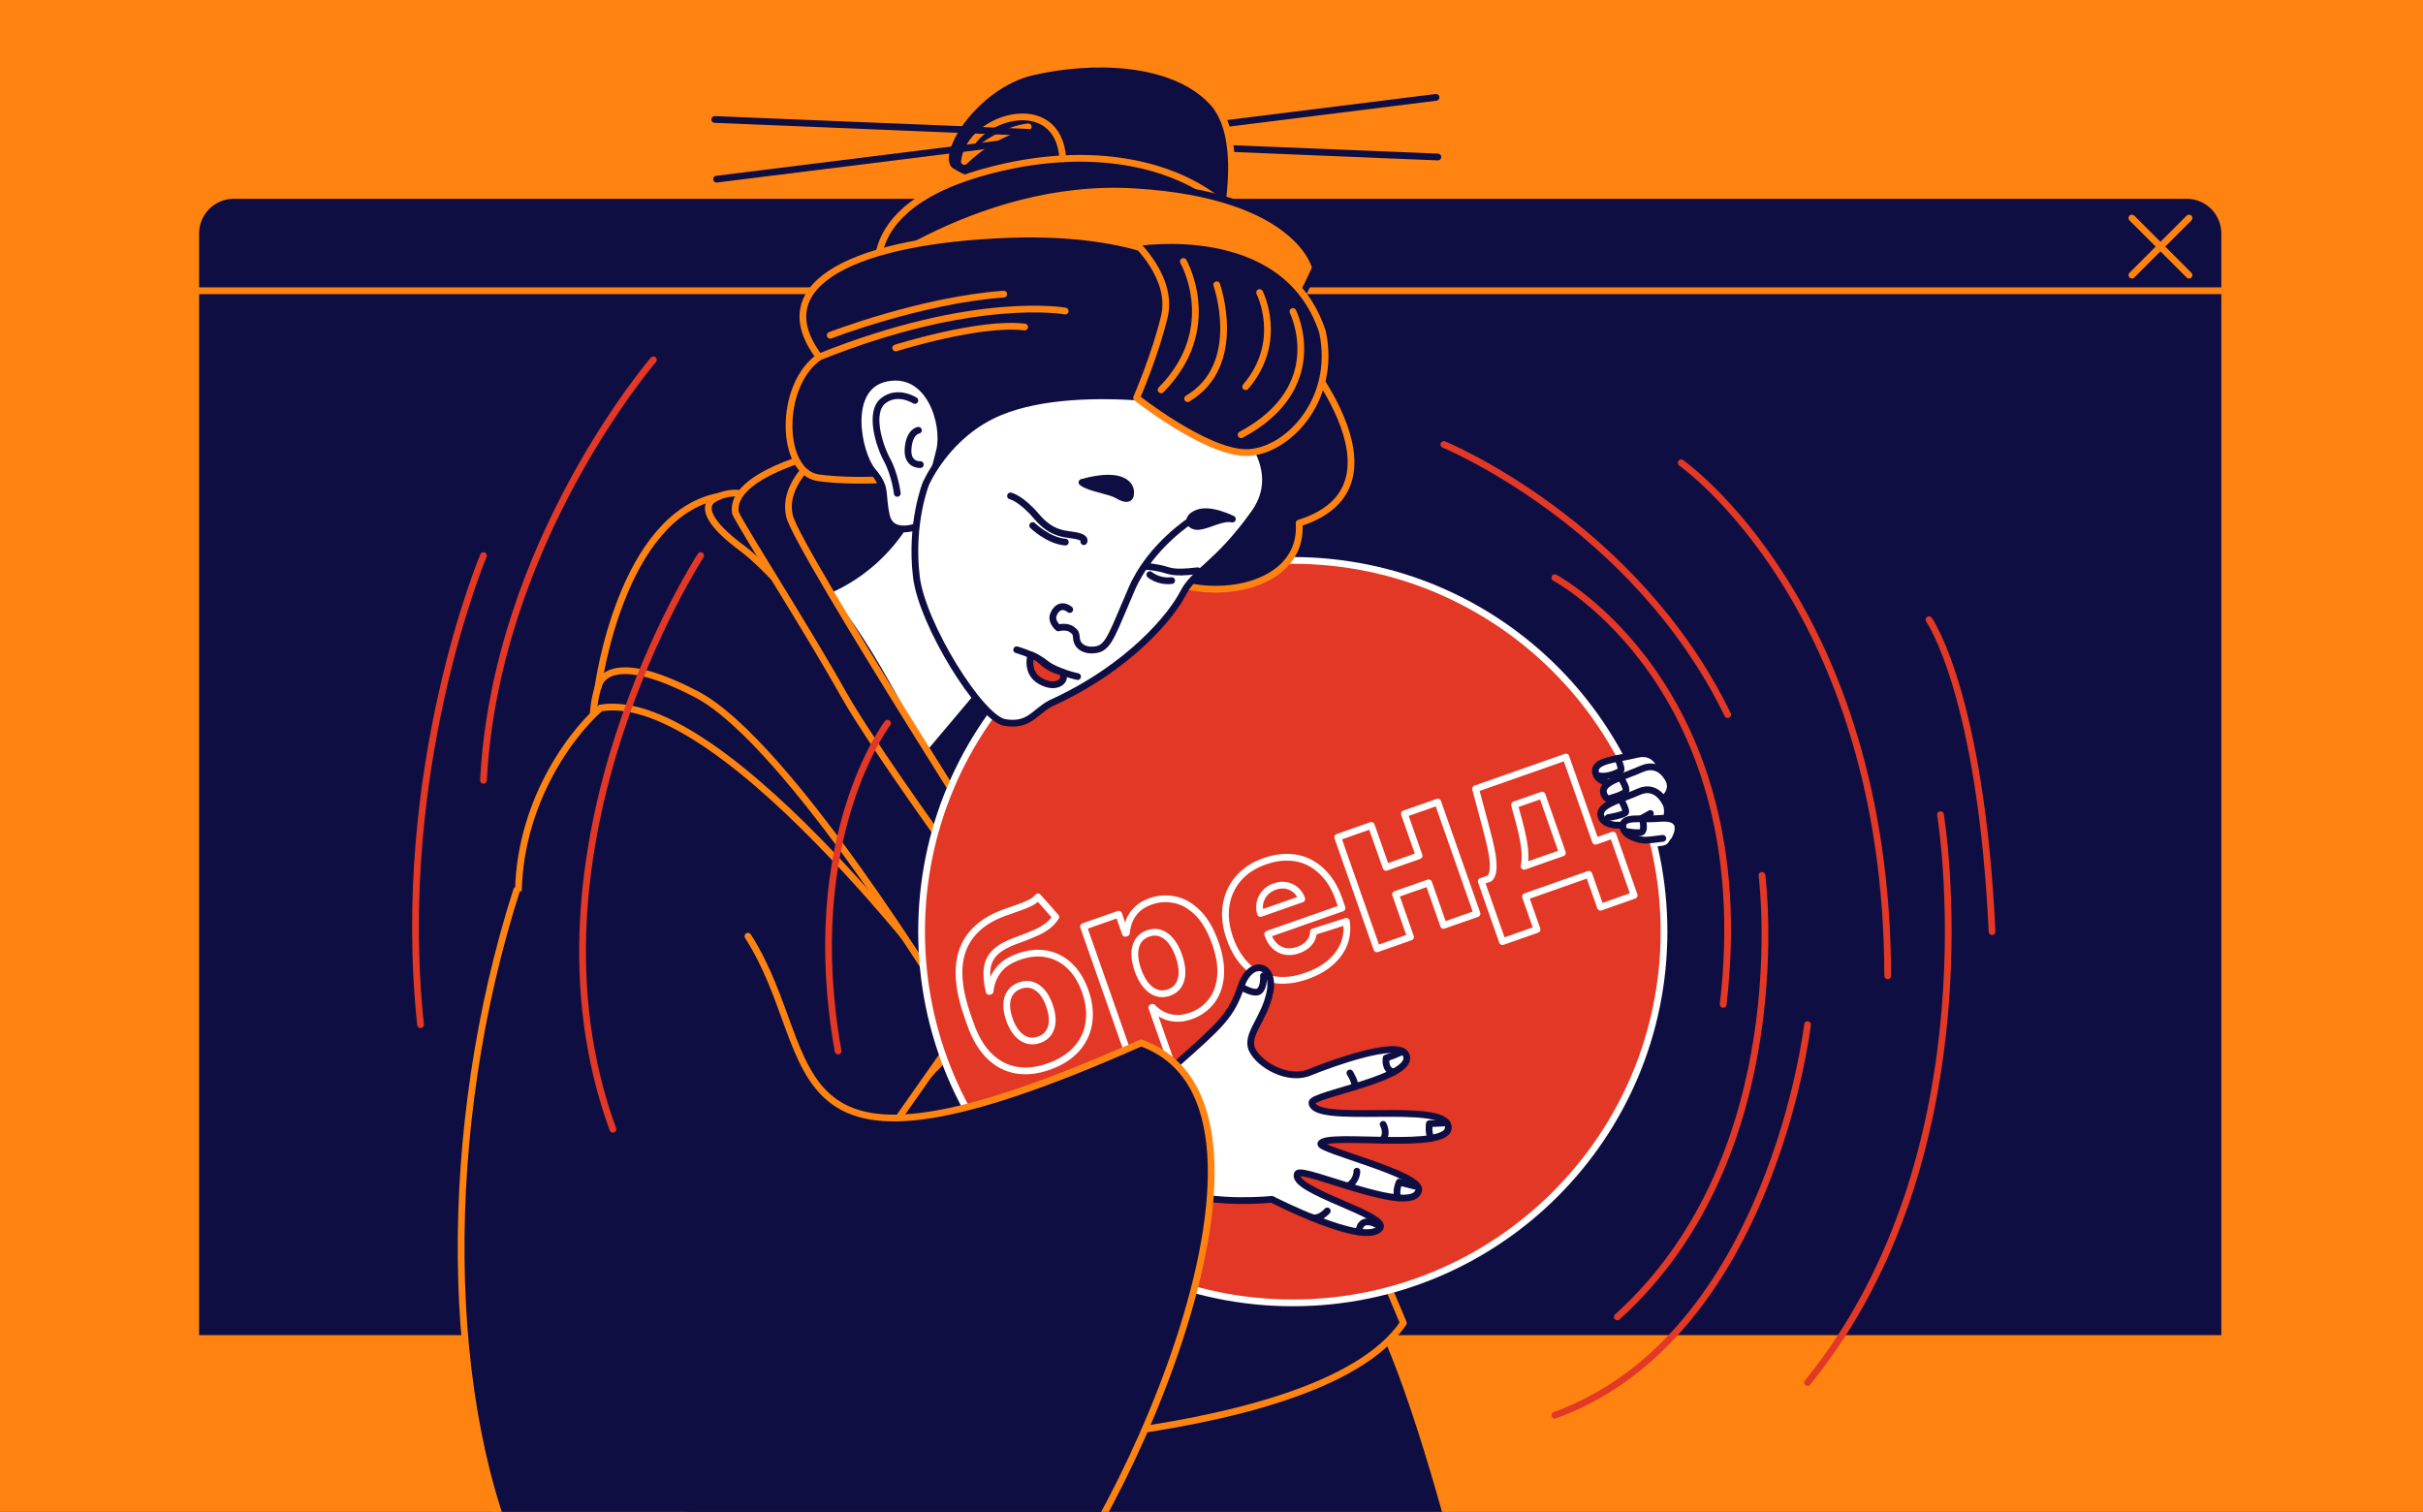 <svg width="718" height="448" viewBox="0 0 718 448" fill="none" xmlns="http://www.w3.org/2000/svg">
<rect x="0" y="0" width="718" height="448" fill="#333333" stroke="none"/>
<g clip-path="url(#clip0_1863_4904)">
<rect width="718" height="448" fill="#FF8311"/>
<path d="M69.27 57.906H647.97C654.19 57.906 659.24 62.956 659.24 69.176V396.626H58V69.176C58 62.956 63.05 57.906 69.27 57.906Z" fill="#0F0E42" stroke="#FF8311" stroke-width="2" stroke-linecap="round" stroke-linejoin="round"/>
<path d="M58 86.148H659.24" stroke="#FF8311" stroke-width="2" stroke-linecap="round" stroke-linejoin="round"/>
<path d="M631.74 64.609L648.67 81.529" stroke="#FF8311" stroke-width="2" stroke-linecap="round" stroke-linejoin="round"/>
<path d="M648.67 64.609L631.74 81.529" stroke="#FF8311" stroke-width="2" stroke-linecap="round" stroke-linejoin="round"/>
<path d="M496.619 779.632C496.619 779.632 438.619 428.632 402.619 380.632C366.619 332.632 238.619 361.632 213.619 409.632C188.619 457.632 161.619 808.632 161.619 808.632C161.619 808.632 467.079 853.292 496.619 779.632Z" fill="#0F0E42" stroke="#FF8311" stroke-width="2" stroke-linecap="round" stroke-linejoin="round"/>
<path d="M469.49 253.077C469.49 253.077 473.86 255.737 481.08 253.307C488.3 250.887 493.44 252.807 495.12 250.317C496.8 247.827 497.51 247.137 496.28 245.367C495.05 243.597 492.93 244.317 492.93 244.317C492.93 244.317 495.74 240.417 492.65 236.247C491.27 230.817 479.15 228.107 477.25 228.517C475.35 228.927 463.07 235.067 463.07 235.067L469.48 253.067L469.49 253.077Z" fill="white" stroke="#0F0E42" stroke-width="2" stroke-linecap="round" stroke-linejoin="round"/>
<path d="M258.161 429.503C258.161 429.503 389.851 430.523 415.861 392.023C383.181 313.903 355.811 258.133 355.811 258.133C355.811 258.133 252.811 316.363 230.461 352.823C208.111 389.273 258.151 429.513 258.151 429.513L258.161 429.503Z" fill="#0F0E42" stroke="#FF8311" stroke-width="2" stroke-linecap="round" stroke-linejoin="round"/>
<path d="M177.92 226.684C177.92 226.684 169.5 207.534 185.45 188.544C201.4 169.554 230.09 207.944 235.29 213.634C240.49 219.324 294.36 298.574 294.36 298.574L275.45 318.214L177.92 226.684Z" fill="#0F0E42" stroke="#FF8311" stroke-width="2" stroke-linecap="round" stroke-linejoin="round"/>
<path d="M287.039 301.72C287.039 301.72 215.479 203.59 177.949 209.79C167.909 218.57 152.389 240.76 153.679 268.8C190.659 283.58 261.169 338.54 261.169 338.54L287.049 301.72H287.039Z" fill="#0F0E42" stroke="#FF8311" stroke-width="2" stroke-linecap="round" stroke-linejoin="round"/>
<path d="M292.6 157.305C292.6 157.305 252.93 128.235 234.24 140.505C222.79 145.875 219.52 146.265 219.52 146.265C219.52 146.265 214.52 145.025 209.12 149.505C203.72 153.985 213.91 190.225 216.01 190.985C218.11 191.745 306.09 272.015 306.09 272.015C306.09 272.015 325.08 185.205 292.6 157.305Z" fill="#0F0E42" stroke="#FF8311" stroke-width="2" stroke-linecap="round" stroke-linejoin="round"/>
<path d="M243.41 175.678C243.41 175.678 259.94 170.708 269.88 152.428C285.55 149.578 291.23 170.058 291.23 170.058L294.77 200.138L274.32 224.398C274.32 224.398 253.17 181.578 243.42 175.678H243.41Z" fill="white" stroke="#0F0E42" stroke-width="2" stroke-linecap="round" stroke-linejoin="round"/>
<path d="M213.181 147.016C213.181 147.016 202.421 149.476 219.881 162.436C237.341 175.396 278.111 231.016 299.731 277.806C289.211 291.126 282.271 299.996 282.271 299.996C282.271 299.996 233.941 220.096 206.371 205.726C178.801 191.346 177.221 203.616 177.221 203.616C177.221 203.616 183.951 152.476 213.181 147.026V147.016Z" fill="#0F0E42" stroke="#FF8311" stroke-width="2" stroke-linecap="round" stroke-linejoin="round"/>
<path d="M243.52 134.328C243.52 134.328 216.05 140.658 217.93 151.998C220.69 157.698 239.4 186.798 249.79 205.428C260.18 224.058 299.72 277.798 299.72 277.798L306.09 272.018C306.09 272.018 236.47 163.148 233.98 152.998C231.49 142.848 243.52 134.328 243.52 134.328Z" fill="#0F0E42" stroke="#FF8311" stroke-width="2" stroke-linecap="round" stroke-linejoin="round"/>
<path d="M383.09 386.062C443.841 386.062 493.09 336.814 493.09 276.062C493.09 215.311 443.841 166.062 383.09 166.062C322.339 166.062 273.09 215.311 273.09 276.062C273.09 336.814 322.339 386.062 383.09 386.062Z" fill="#E33825" stroke="white" stroke-width="2" stroke-linecap="round" stroke-linejoin="round"/>
<path d="M330.57 40.692L425.53 28.852" stroke="#0F0E42" stroke-width="2" stroke-linecap="round" stroke-linejoin="round"/>
<path d="M330.461 42.602L426.071 46.522" stroke="#0F0E42" stroke-width="2" stroke-linecap="round" stroke-linejoin="round"/>
<path d="M360.681 76.739C360.681 76.739 371.161 42.849 359.201 30.159C347.251 17.469 323.031 17.299 305.801 21.339C288.571 25.379 275.101 46.599 282.031 50.819C288.961 55.039 298.091 56.249 296.341 65.889C332.021 62.429 360.671 76.749 360.671 76.749L360.681 76.739Z" fill="#0F0E42" stroke="#FF8311" stroke-width="2" stroke-linecap="round" stroke-linejoin="round"/>
<path d="M261.891 87.928C261.891 87.928 247.991 61.118 296.281 49.779C344.571 38.428 379.621 62.498 375.061 92.239C370.501 121.979 261.891 87.928 261.891 87.928Z" fill="#0F0E42" stroke="#FF8311" stroke-width="2" stroke-linecap="round" stroke-linejoin="round"/>
<path d="M248.35 84.993C248.35 84.993 287.75 51.833 336.43 54.833C385.11 57.833 389.81 79.313 389.81 79.313C389.81 79.313 383.56 94.543 375.66 100.873C367.76 107.193 248.35 84.993 248.35 84.993Z" fill="#FF8311" stroke="#0F0E42" stroke-width="2" stroke-linecap="round" stroke-linejoin="round"/>
<path d="M382.63 100.912C382.63 100.912 420.89 143.732 384.96 155.012C386.65 177.972 346.7 181.202 332.17 162.252C317.63 143.302 358.05 91.212 382.63 100.922V100.912Z" fill="#0F0E42" stroke="#FF8311" stroke-width="2" stroke-linecap="round" stroke-linejoin="round"/>
<path d="M356.82 82.666C356.82 82.666 342.43 67.846 298.6 69.486C254.77 71.136 226.03 83.576 242.74 105.776C230.65 114.246 231.14 139.866 242.42 141.556C253.7 143.246 283.11 142.676 297.77 133.726C312.43 124.766 360.24 111.726 360.24 111.726L356.82 82.666Z" fill="#0F0E42" stroke="#FF8311" stroke-width="2" stroke-linecap="round" stroke-linejoin="round"/>
<path d="M272.61 155.681C272.61 155.681 264.07 159.491 262.63 152.651C261.18 145.821 262.92 144.681 258.59 139.591C254.26 134.501 250.03 114.461 262.82 112.021C275.6 109.581 280.32 125.831 278.42 133.531C276.52 141.231 272.62 155.681 272.62 155.681H272.61Z" fill="white" stroke="#0F0E42" stroke-width="2" stroke-linecap="round" stroke-linejoin="round"/>
<path d="M265.89 146.2C265.89 146.2 265.24 140.67 262.86 136.29C260.48 131.91 257.46 122.13 261.73 118.75C266 115.37 271.1 118.67 271.1 118.67" stroke="#0F0E42" stroke-width="2" stroke-linecap="round" stroke-linejoin="round"/>
<path d="M362.33 120.917C362.33 120.917 382.75 136.477 371.75 151.947C360.75 167.417 353.92 169.227 350.65 175.657C347.38 182.087 335.11 197.627 311.21 208.487C306.48 211.057 304.96 215.267 297.77 214.097C290.58 212.927 273.19 184.907 271.54 170.867C269.67 154.977 274.35 143.347 274.35 143.347C274.35 143.347 280.66 128.507 296.4 122.047C320.78 112.047 362.33 120.917 362.33 120.917Z" fill="white" stroke="#0F0E42" stroke-width="2" stroke-linecap="round" stroke-linejoin="round"/>
<path d="M321.17 160.503C321.17 160.503 322.05 159.393 318.95 158.753C315.85 158.113 311.88 158.573 307.21 153.083C302.54 147.593 299.44 146.953 299.44 146.953" stroke="#0F0E42" stroke-width="2" stroke-linecap="round" stroke-linejoin="round"/>
<path d="M339.66 167.892C339.66 167.892 340.65 167.772 343.75 168.422C346.85 169.072 346.96 170.062 354.91 169.122" stroke="#0F0E42" stroke-width="2" stroke-linecap="round" stroke-linejoin="round"/>
<path d="M334.98 145.279C334.86 144.289 333.29 139.439 320.61 142.939C322.83 144.689 328.68 145.319 331.13 146.739C335.45 149.249 335.1 146.269 334.99 145.279H334.98Z" fill="#0F0E42" stroke="#0F0E42" stroke-width="2" stroke-linecap="round" stroke-linejoin="round"/>
<path d="M353.13 154.008C353.13 154.008 340.94 161.688 335.39 174.428C329.84 187.168 328.68 191.718 325.08 192.448C321.48 193.178 319.26 191.428 319.03 189.438C318.8 187.448 318.8 187.448 317.69 186.578C316.12 185.338 313.6 186.048 313.6 186.048C313.6 186.048 311.38 184.298 312.14 182.188C312.9 180.078 314.77 178.858 316.99 180.608" stroke="#0F0E42" stroke-width="2" stroke-linecap="round" stroke-linejoin="round"/>
<path d="M301.27 192.539C301.27 192.539 306.47 193.939 309.8 196.569C313.13 199.199 319.32 200.479 319.32 200.479" fill="#0F0E42"/>
<path d="M301.27 192.539C301.27 192.539 306.47 193.939 309.8 196.569C313.13 199.199 319.32 200.479 319.32 200.479" stroke="#0F0E42" stroke-width="2" stroke-linecap="round" stroke-linejoin="round"/>
<path d="M305.48 194.057C305.48 194.057 303.83 199.287 308.28 201.787C312.73 204.287 315.02 201.997 315.13 200.977C315.24 199.957 314.92 199.197 314.92 199.197C314.92 199.197 311.05 198.357 308.83 196.077C307.59 194.807 305.49 194.047 305.49 194.047L305.48 194.057Z" fill="#E33825" stroke="#0F0E42" stroke-width="2" stroke-linecap="round" stroke-linejoin="round"/>
<path d="M365.19 153.81C365.19 153.81 358.76 150.54 354.91 152C351.06 153.46 352.4 156.32 355.38 155.97C358.36 155.62 362.1 153.17 365.19 153.81Z" fill="#0F0E42" stroke="#0F0E42" stroke-width="2" stroke-linecap="round" stroke-linejoin="round"/>
<path d="M306.01 155.734C306.01 155.734 310.63 160.224 315.68 160.634" stroke="#0F0E42" stroke-width="2" stroke-linecap="round" stroke-linejoin="round"/>
<path d="M340.72 170.281C340.72 170.281 343.22 172.501 347.2 172.041" stroke="#0F0E42" stroke-width="2" stroke-linecap="round" stroke-linejoin="round"/>
<path d="M336.799 117.883C336.799 117.883 342.349 105.143 345.039 93.753C347.729 82.363 336.439 72.003 336.439 72.003C336.439 72.003 380.749 64.433 391.889 98.313C396.329 118.933 380.789 134.543 368.779 134.103C356.769 133.663 336.799 117.883 336.799 117.883Z" fill="#0F0E42" stroke="#FF8311" stroke-width="2" stroke-linecap="round" stroke-linejoin="round"/>
<path d="M315.65 92.168C315.65 92.168 288.89 87.258 242.74 105.778" stroke="#FF8311" stroke-width="2" stroke-linecap="round" stroke-linejoin="round"/>
<path d="M350.67 77.484C350.67 77.484 362.06 97.294 344.07 115.514" stroke="#FF8311" stroke-width="2" stroke-linecap="round" stroke-linejoin="round"/>
<path d="M383.119 92.289C383.119 92.289 394.309 114.639 367.779 128.829" stroke="#FF8311" stroke-width="2" stroke-linecap="round" stroke-linejoin="round"/>
<path d="M360.55 84.383C360.55 84.383 368.87 108.073 351.93 118.123" stroke="#FF8311" stroke-width="2" stroke-linecap="round" stroke-linejoin="round"/>
<path d="M246.01 99.356C246.01 99.356 272.97 88.916 297.44 87.156" stroke="#FF8311" stroke-width="2" stroke-linecap="round" stroke-linejoin="round"/>
<path d="M272.72 137.67C272.72 137.67 268.68 137.97 269.09 132.89C269.5 127.81 272.15 127.5 272.15 127.5" stroke="#0F0E42" stroke-width="2" stroke-linecap="round" stroke-linejoin="round"/>
<path d="M314.95 47.05C313.64 26.67 287.23 34.6 285.77 47.86C285.77 47.86 294.77 38.75 304.7 37.58" stroke="#FF8311" stroke-width="2" stroke-linecap="round" stroke-linejoin="round"/>
<path d="M211.811 35.406L307.421 39.326" stroke="#0F0E42" stroke-width="2" stroke-linecap="round" stroke-linejoin="round"/>
<path d="M212.35 53.09L307.31 41.25" stroke="#0F0E42" stroke-width="2" stroke-linecap="round" stroke-linejoin="round"/>
<path d="M373.261 86.688C373.261 86.688 380.641 101.137 369.131 114.577" stroke="#FF8311" stroke-width="2" stroke-linecap="round" stroke-linejoin="round"/>
<path d="M265.42 103.108C265.42 103.108 290.36 95.258 303.63 96.908" stroke="#FF8311" stroke-width="2" stroke-linecap="round" stroke-linejoin="round"/>
<path d="M310.149 282.663C307.579 282.173 304.849 282.433 301.959 283.453C299.069 284.473 297.129 285.793 295.789 287.553C294.439 289.313 293.649 291.363 293.399 293.693L293.119 293.793C292.459 291.043 292.269 288.723 292.549 286.823C292.829 284.933 293.659 283.343 295.049 282.053C296.439 280.763 298.449 279.653 301.079 278.713C303.409 277.873 305.329 277.123 306.819 276.453C308.309 275.783 309.529 275.083 310.469 274.353C311.409 273.623 312.209 272.743 312.869 271.723L307.589 265.773C307.079 266.423 306.359 266.983 305.429 267.463C304.499 267.943 303.389 268.403 302.089 268.853C300.789 269.303 299.339 269.813 297.759 270.383C291.429 272.643 287.289 276.283 285.349 281.303C283.409 286.323 283.869 292.923 286.739 301.103L287.589 303.513C288.989 307.503 290.839 310.623 293.149 312.893C295.449 315.153 298.089 316.553 301.079 317.083C304.059 317.613 307.279 317.273 310.739 316.053C314.199 314.833 316.929 313.123 318.939 310.903C320.949 308.683 322.189 306.103 322.649 303.163C323.119 300.223 322.769 297.093 321.599 293.763C320.499 290.623 318.959 288.113 316.989 286.233C315.019 284.353 312.749 283.163 310.179 282.673L310.149 282.663ZM311.809 302.523C311.759 303.893 311.409 305.053 310.759 306.013C310.109 306.973 309.179 307.653 307.979 308.083C306.099 308.743 304.379 308.543 302.809 307.483C301.239 306.423 300.019 304.623 299.129 302.103C298.679 300.823 298.419 299.643 298.339 298.563C298.259 297.473 298.369 296.503 298.639 295.643C298.919 294.783 299.369 294.043 299.989 293.423C300.609 292.813 301.379 292.343 302.299 292.023C303.509 291.603 304.659 291.543 305.749 291.863C306.839 292.183 307.839 292.853 308.739 293.873C309.639 294.893 310.389 296.253 310.979 297.943C311.569 299.633 311.849 301.173 311.799 302.543L311.809 302.523Z" fill="#E33825" stroke="white" stroke-width="2" stroke-linecap="round" stroke-linejoin="round"/>
<path d="M348.099 266.608C345.669 266.108 343.309 266.258 341.019 267.068C339.279 267.678 337.899 268.498 336.869 269.528C335.839 270.558 335.089 271.678 334.619 272.898C334.149 274.108 333.879 275.298 333.799 276.448L333.479 276.558L331.489 270.898L321.069 274.558L337.039 320.018L347.559 316.318L341.319 298.558L341.539 298.478C342.339 299.338 343.309 300.068 344.449 300.668C345.589 301.268 346.859 301.628 348.269 301.738C349.679 301.858 351.219 301.618 352.879 301.038C355.319 300.178 357.319 298.768 358.879 296.808C360.439 294.848 361.369 292.388 361.659 289.448C361.959 286.508 361.449 283.168 360.129 279.418C358.809 275.668 357.019 272.548 354.909 270.468C352.789 268.388 350.519 267.098 348.099 266.598V266.608ZM350.259 288.098C350.259 289.578 349.929 290.848 349.279 291.888C348.629 292.928 347.659 293.678 346.369 294.128C345.079 294.578 343.869 294.598 342.709 294.198C341.539 293.798 340.489 293.018 339.539 291.868C338.599 290.718 337.809 289.248 337.189 287.468C336.569 285.688 336.249 284.018 336.269 282.548C336.289 281.078 336.629 279.828 337.289 278.808C337.949 277.788 338.919 277.048 340.209 276.598C341.499 276.148 342.739 276.108 343.889 276.518C345.039 276.918 346.079 277.688 346.999 278.838C347.929 279.978 348.699 281.438 349.329 283.218C349.959 284.998 350.269 286.628 350.259 288.108V288.098Z" fill="#E33825" stroke="white" stroke-width="2" stroke-linecap="round" stroke-linejoin="round"/>
<path d="M387.869 255.482C385.949 254.542 383.879 254.052 381.669 254.012C379.459 253.962 377.179 254.352 374.829 255.182C371.499 256.352 368.859 258.082 366.909 260.372C364.959 262.662 363.759 265.322 363.309 268.362C362.859 271.402 363.239 274.622 364.439 278.042C365.639 281.462 367.409 284.352 369.649 286.432C371.889 288.512 374.499 289.792 377.479 290.282C380.469 290.772 383.689 290.412 387.139 289.192C390.019 288.182 392.409 286.842 394.289 285.192C396.179 283.542 397.509 281.672 398.309 279.592C399.099 277.512 399.319 275.322 398.959 273.012L389.199 276.132C389.179 276.962 388.989 277.722 388.619 278.412C388.249 279.102 387.729 279.712 387.059 280.242C386.389 280.772 385.589 281.192 384.659 281.522C383.309 281.992 382.049 282.122 380.879 281.912C379.709 281.692 378.679 281.172 377.789 280.352C376.899 279.532 376.219 278.442 375.749 277.092L375.649 276.812L397.689 269.072L396.769 266.442C395.819 263.732 394.579 261.462 393.049 259.642C391.519 257.822 389.799 256.442 387.869 255.502V255.482ZM373.519 270.682C373.199 269.602 373.139 268.542 373.359 267.512C373.589 266.422 374.079 265.452 374.829 264.602C375.579 263.752 376.539 263.122 377.719 262.702C378.899 262.282 379.999 262.182 381.069 262.362C382.139 262.542 383.089 262.982 383.909 263.672C384.729 264.362 385.349 265.272 385.759 266.382L373.529 270.682H373.519Z" fill="#E33825" stroke="white" stroke-width="2" stroke-linecap="round" stroke-linejoin="round"/>
<path d="M420.519 253.562L410.729 257.012L406.359 244.592L396.399 248.092L408.009 281.152L417.979 277.652L413.549 265.032L423.339 261.592L427.769 274.202L437.669 270.732L426.059 237.672L416.159 241.152L420.519 253.562Z" fill="#E33825" stroke="white" stroke-width="2" stroke-linecap="round" stroke-linejoin="round"/>
<path d="M472.789 249.27L464.019 224.32L437.249 233.73L440.009 244.05C440.379 245.48 440.779 247.01 441.199 248.63C441.619 250.25 441.939 251.83 442.189 253.36C442.429 254.9 442.519 256.28 442.449 257.5C442.379 258.73 442.039 259.66 441.419 260.29L438.939 261.16L445.219 279.02L455.469 275.42L452.039 265.67L470.829 259.07L474.259 268.82L484.249 265.31L477.969 247.45L472.799 249.27H472.789ZM462.979 252.72L451.659 256.7C452.029 254.83 452.009 252.61 451.599 250.05C451.189 247.49 450.449 244.39 449.399 240.76L448.789 238.48L456.969 235.61L462.979 252.72Z" fill="#E33825" stroke="white" stroke-width="2" stroke-linecap="round" stroke-linejoin="round"/>
<path d="M303.58 330.632C317.21 332.462 328.21 331.272 343.64 327.142C344.87 322.952 344.54 318.922 348.7 315.232C361.38 303.972 364.88 300.992 367.71 292.392C370.54 283.792 377.86 285.702 376.36 293.802C374.86 301.902 368.94 306.622 371.06 311.062C373.18 315.492 381.61 320.422 388.09 317.752C394.57 315.082 414.06 308.092 416.51 312.312C420.6 319.332 388.6 324.172 388.76 326.752C389.19 333.612 428.05 326.052 429.16 333.772C430.27 341.492 392.67 335.332 391.39 338.912C390.75 340.712 421.33 347.922 420.41 352.662C418.86 360.692 385.7 345.362 384.49 347.782C382.01 352.742 411.99 360.092 408.88 363.962C404.41 369.512 376.88 355.382 376.88 355.382C376.88 355.382 359.83 357.182 349.05 352.952C311.76 356.702 292.69 329.192 303.58 330.652V330.632Z" fill="white" stroke="#0F0E42" stroke-width="2" stroke-linecap="round" stroke-linejoin="round"/>
<path d="M427.85 332.766L423.55 332.976C423.55 332.976 423.15 335.706 424.07 337.286" stroke="#0F0E42" stroke-width="2" stroke-linecap="round" stroke-linejoin="round"/>
<path d="M415.47 311.445C415.3 312.015 410.75 313.505 410.75 313.505C410.75 313.505 410.09 317.105 413 317.655" stroke="#0F0E42" stroke-width="2" stroke-linecap="round" stroke-linejoin="round"/>
<path d="M374.39 289.164C374.39 289.164 374.68 292.324 373.23 293.634C371.79 294.944 367.71 292.394 367.71 292.394" stroke="#0F0E42" stroke-width="2" stroke-linecap="round" stroke-linejoin="round"/>
<path d="M419.19 351.461L414.63 350.281C414.63 350.281 413.29 353.291 414.38 354.931" stroke="#0F0E42" stroke-width="2" stroke-linecap="round" stroke-linejoin="round"/>
<path d="M407.93 362.82C407.93 362.82 403.07 360.03 402.66 365.05" stroke="#0F0E42" stroke-width="2" stroke-linecap="round" stroke-linejoin="round"/>
<path d="M400.02 317.945C400.02 317.945 401.97 321.025 401.33 322.055" stroke="#0F0E42" stroke-width="2" stroke-linecap="round" stroke-linejoin="round"/>
<path d="M409.86 333.164C409.86 333.164 411.43 335.834 409.6 337.864" stroke="#0F0E42" stroke-width="2" stroke-linecap="round" stroke-linejoin="round"/>
<path d="M402.08 347.039C402.08 347.039 402.21 349.839 399.43 351.439" stroke="#0F0E42" stroke-width="2" stroke-linecap="round" stroke-linejoin="round"/>
<path d="M393.3 358.82C393.3 358.82 390.88 361.67 388.46 360.65" stroke="#0F0E42" stroke-width="2" stroke-linecap="round" stroke-linejoin="round"/>
<path d="M221.64 277.418C245.07 313.928 225.03 359.218 338.13 309.028C392.23 328.498 326.41 465.318 302.25 483.408C154.48 594.068 108.15 404.038 153.08 263.828" fill="#0F0E42"/>
<path d="M221.64 277.418C245.07 313.928 225.03 359.218 338.13 309.028C392.23 328.498 326.41 465.318 302.25 483.408C154.48 594.068 108.15 404.038 153.08 263.828" stroke="#FF8311" stroke-width="2" stroke-linecap="round" stroke-linejoin="round"/>
<path d="M492.569 228.572C492.569 228.572 491.199 222.052 485.109 223.542C479.019 225.032 472.279 225.232 472.769 228.782C473.259 232.332 479.419 232.752 481.559 232.332C483.709 231.912 492.569 228.562 492.569 228.562V228.572Z" fill="white" stroke="#0F0E42" stroke-width="2" stroke-linecap="round" stroke-linejoin="round"/>
<path d="M494.679 231.464C494.679 231.464 492.179 225.294 486.449 227.844C480.719 230.394 474.119 231.784 475.229 235.194C476.339 238.604 482.469 237.924 484.509 237.134C485.749 236.654 489.089 238.904 491.679 237.494C496.279 234.984 494.679 231.474 494.679 231.474V231.464Z" fill="white" stroke="#0F0E42" stroke-width="2" stroke-linecap="round" stroke-linejoin="round"/>
<path d="M493.869 238.685C493.869 238.685 491.379 232.055 485.649 234.595C479.919 237.145 473.319 238.535 474.429 241.945C475.539 245.355 481.669 244.675 483.709 243.885C484.659 243.515 486.919 242.275 489.069 241.045" fill="white"/>
<path d="M493.869 238.685C493.869 238.685 491.379 232.055 485.649 234.595C479.919 237.145 473.319 238.535 474.429 241.945C475.539 245.355 481.669 244.675 483.709 243.885C484.659 243.515 486.919 242.275 489.069 241.045" stroke="#0F0E42" stroke-width="2" stroke-linecap="round" stroke-linejoin="round"/>
<path d="M496.389 248.413C496.389 248.413 500.269 241.703 491.679 242.523C486.569 243.013 481.109 241.673 480.889 244.603C480.669 247.533 485.529 248.923 487.329 248.963C488.229 248.983 490.589 248.703 492.739 248.413" fill="white"/>
<path d="M496.389 248.413C496.389 248.413 500.269 241.703 491.679 242.523C486.569 243.013 481.109 241.673 480.889 244.603C480.669 247.533 485.529 248.923 487.329 248.963C488.229 248.983 490.589 248.703 492.739 248.413" stroke="#0F0E42" stroke-width="2" stroke-linecap="round" stroke-linejoin="round"/>
<path d="M480.679 237.625C480.679 237.625 481.859 239.745 481.759 240.595C481.659 241.445 476.529 242.275 476.529 242.275" stroke="#0F0E42" stroke-width="2" stroke-linecap="round" stroke-linejoin="round"/>
<path d="M486.909 243.758C486.909 243.758 487.329 245.928 486.539 246.518C485.749 247.108 481.749 246.358 481.749 246.358" stroke="#0F0E42" stroke-width="2" stroke-linecap="round" stroke-linejoin="round"/>
<path d="M480.679 231.141C480.679 231.141 481.939 233.211 481.839 234.291C481.739 235.371 476.699 236.691 476.699 236.691" stroke="#0F0E42" stroke-width="2" stroke-linecap="round" stroke-linejoin="round"/>
<path d="M479.379 224.719C479.379 224.719 480.659 227.669 480.339 228.219C480.019 228.769 476.349 230.459 473.909 229.879" stroke="#0F0E42" stroke-width="2" stroke-linecap="round" stroke-linejoin="round"/>
<path d="M460.74 171.188C460.74 171.188 521.62 203.628 510.62 297.628" stroke="#E33825" stroke-width="2" stroke-linecap="round" stroke-linejoin="round"/>
<path d="M522.12 259.406C522.12 259.406 532.92 341.806 479.27 390.216" stroke="#E33825" stroke-width="2" stroke-linecap="round" stroke-linejoin="round"/>
<path d="M263.001 214.297C263.001 214.297 237.081 248.257 248.351 311.447" stroke="#E33825" stroke-width="2" stroke-linecap="round" stroke-linejoin="round"/>
<path d="M427.85 131.711C427.85 131.711 484.28 154.871 511.95 211.751" stroke="#E33825" stroke-width="2" stroke-linecap="round" stroke-linejoin="round"/>
<path d="M535.62 303.633C535.62 303.633 524.86 396.103 460.74 419.363" stroke="#E33825" stroke-width="2" stroke-linecap="round" stroke-linejoin="round"/>
<path d="M498.18 137.148C498.18 137.148 559.13 179.678 559.38 289.148" stroke="#E33825" stroke-width="2" stroke-linecap="round" stroke-linejoin="round"/>
<path d="M207.62 164.633C207.62 164.633 151.22 251.443 181.62 334.633" stroke="#E33825" stroke-width="2" stroke-linecap="round" stroke-linejoin="round"/>
<path d="M575.019 241.406C575.019 241.406 591.619 340.756 535.619 409.686" stroke="#E33825" stroke-width="2" stroke-linecap="round" stroke-linejoin="round"/>
<path d="M193.62 106.633C193.62 106.633 146.91 160.813 143.27 231.223" stroke="#E33825" stroke-width="2" stroke-linecap="round" stroke-linejoin="round"/>
<path d="M143.269 164.641C143.269 164.641 116.619 227.631 124.619 303.631" stroke="#E33825" stroke-width="2" stroke-linecap="round" stroke-linejoin="round"/>
<path d="M571.619 183.633C571.619 183.633 586.979 205.483 590.299 276.063" stroke="#E33825" stroke-width="2" stroke-linecap="round" stroke-linejoin="round"/>
</g>
<defs>
<clipPath id="clip0_1863_4904">
<rect width="718" height="448" fill="white"/>
</clipPath>
</defs>
</svg>
